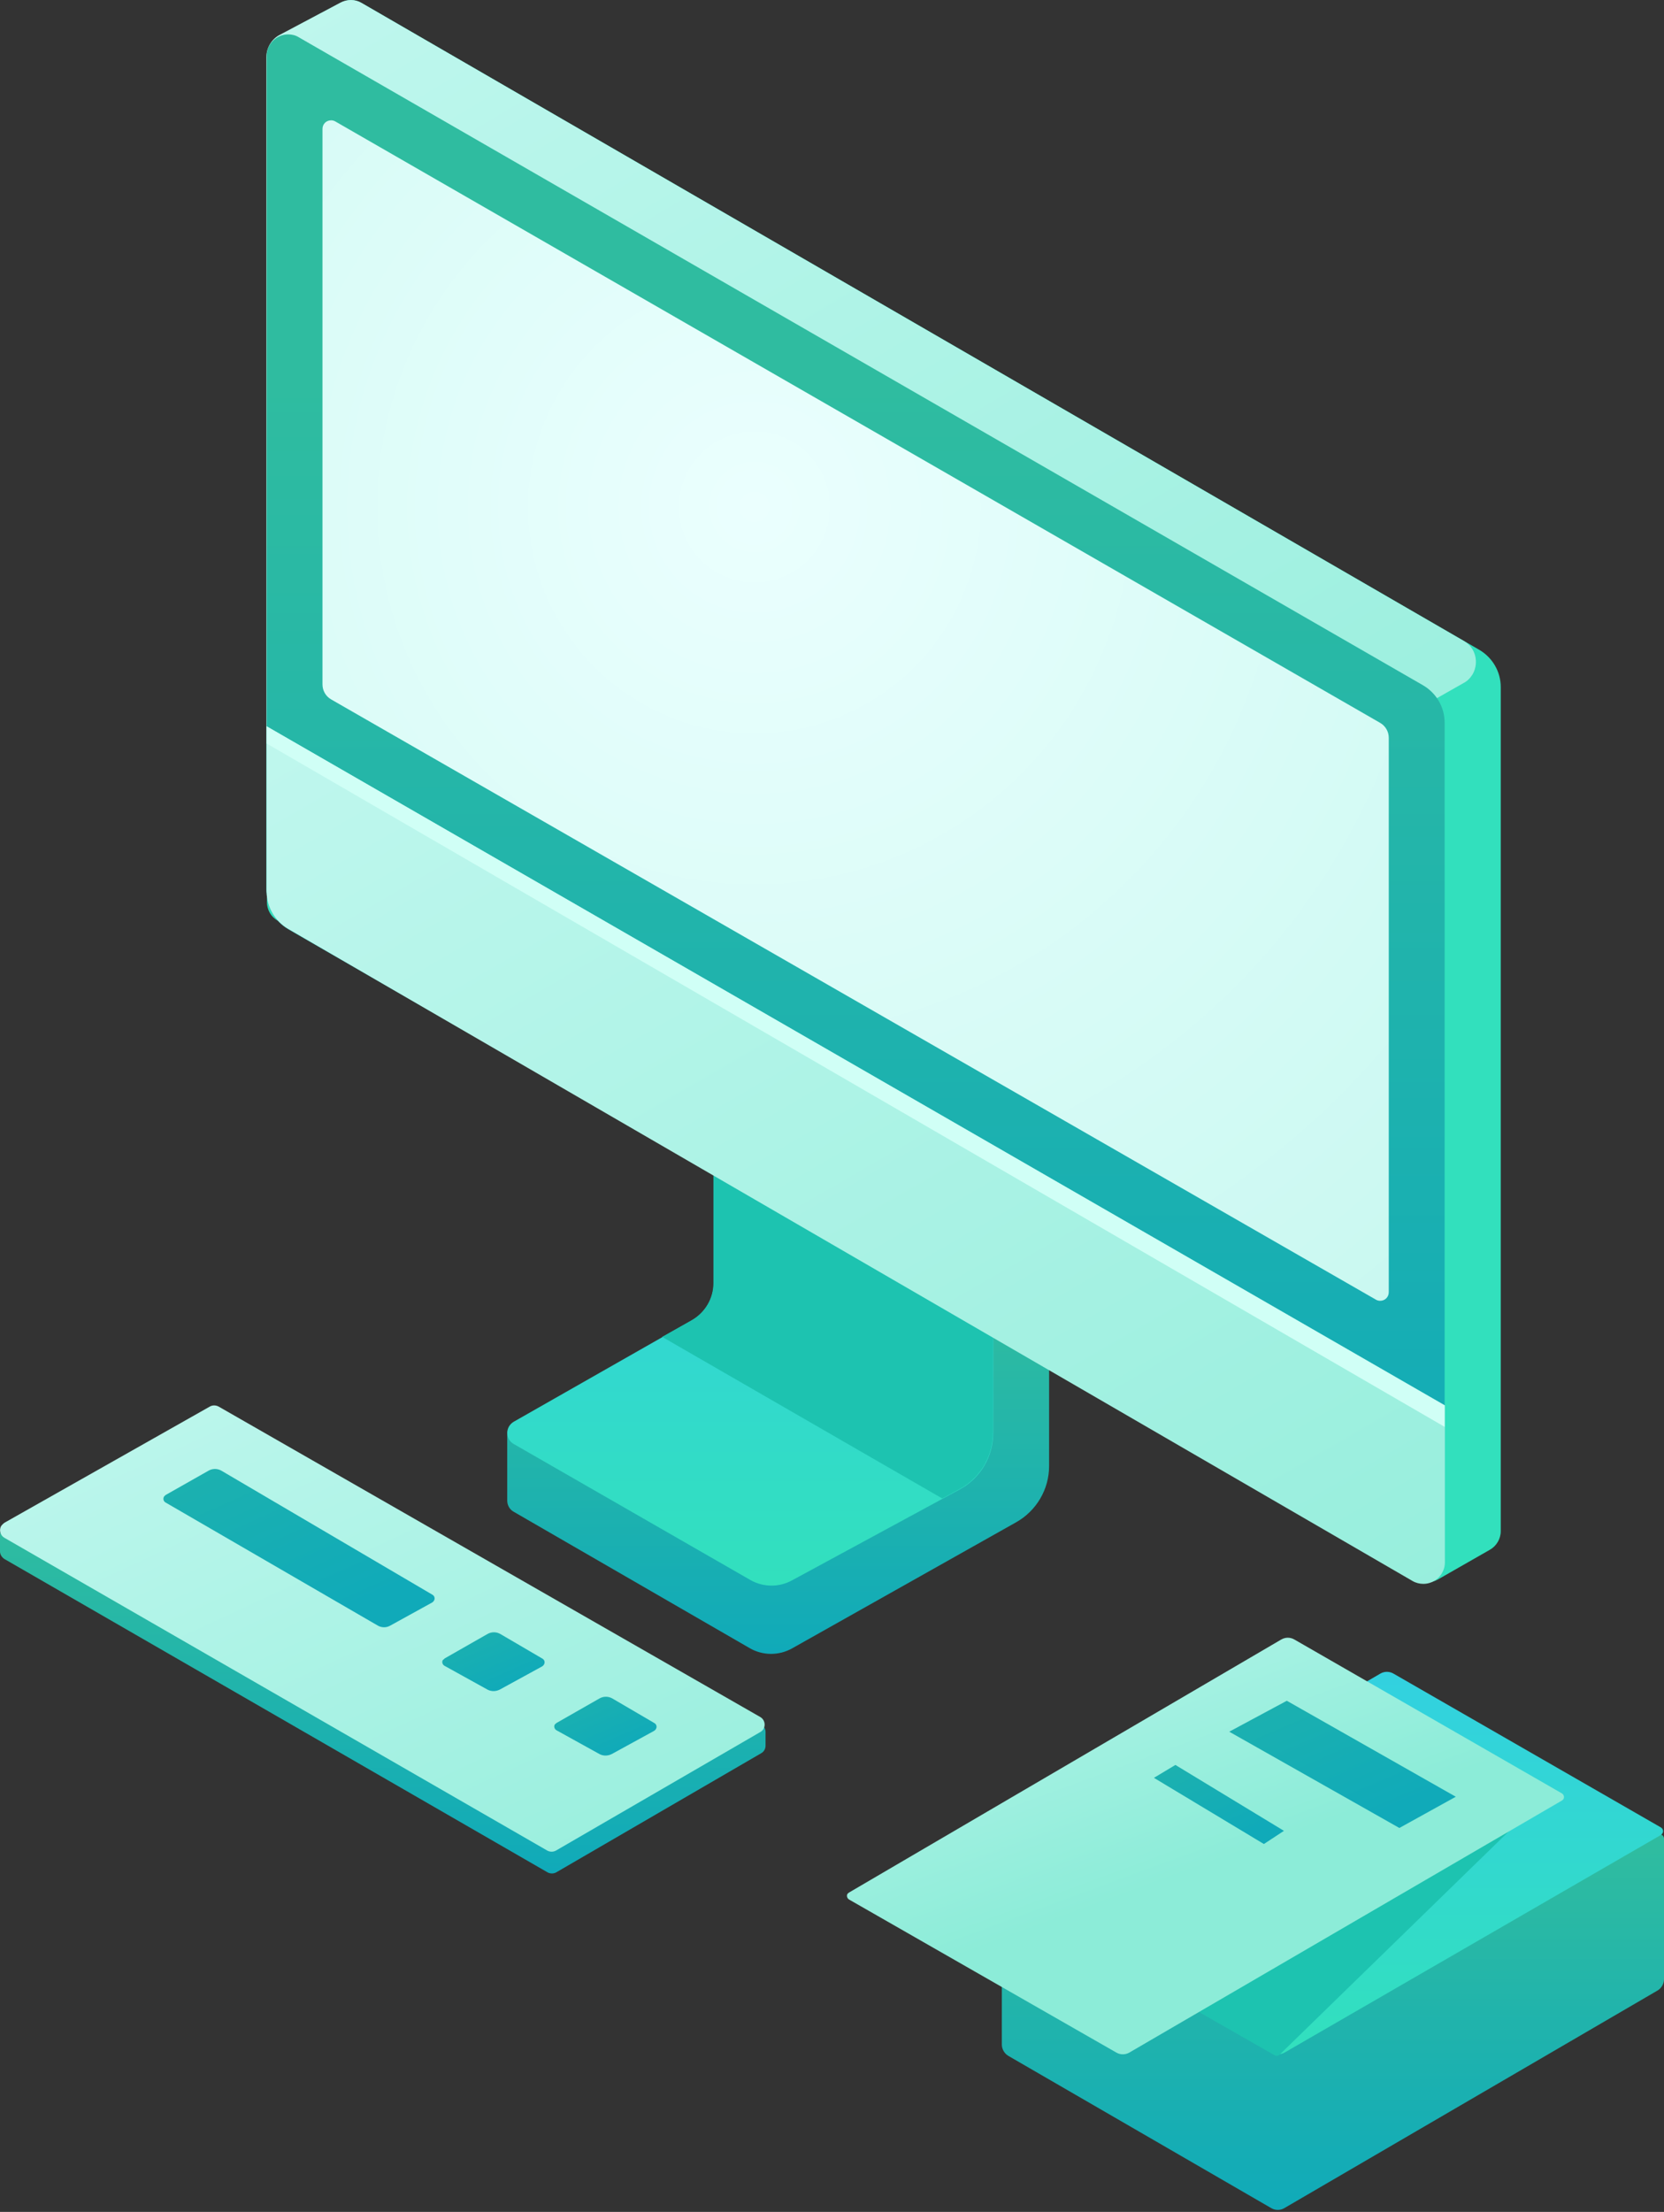 <?xml version="1.0" encoding="utf-8"?>
<!-- Generator: Adobe Illustrator 21.1.0, SVG Export Plug-In . SVG Version: 6.00 Build 0)  -->
<svg version="1.1" id="_x5F_" xmlns="http://www.w3.org/2000/svg" xmlns:xlink="http://www.w3.org/1999/xlink" x="0px" y="0px"
	 viewBox="0 0 581 772" style="enable-background:new 0 0 581 772;" xml:space="preserve">
<rect x="0" y="0" width="581" height="772" fill="#333333" stroke="none"/>
<style type="text/css">
	.st0{fill:url(#Rectangle-2-Copy-2_1_);}
	.st1{fill:url(#Rectangle-2-Copy-3_1_);}
	.st2{fill:#1DC3B0;}
	.st3{fill:url(#Path-10-Copy-2_1_);}
	.st4{fill:url(#Path-2-Copy-2_1_);}
	.st5{fill:#32E0BD;}
	.st6{fill:url(#Rectangle-Copy-6_1_);}
	.st7{fill:url(#Rectangle-Copy-4_1_);}
	.st8{fill:url(#Rectangle-Copy-5_1_);}
	.st9{fill:#D0FFF6;}
	.st10{fill:url(#Path-2-Copy-3_1_);}
	.st11{fill:url(#Path-6-Copy-2_1_);}
	.st12{fill:url(#Path-3-Copy-9_1_);}
	.st13{fill:url(#Path-3-Copy-10_1_);}
	.st14{fill:url(#Path-3-Copy-11_1_);}
	.st15{fill:url(#Path-10-Copy-3_1_);}
	.st16{fill:url(#Path-10-Copy-4_1_);}
	.st17{fill:url(#Path-11-Copy-8_1_);}
	.st18{fill:url(#Path-11-Copy-7_1_);}
</style>
<g id="Page-1">
	<g id="home-page" transform="translate(-773, -155)">
		<g id="Group-2-Copy-2" transform="translate(773, 155)">
			
				<linearGradient id="Rectangle-2-Copy-2_1_" gradientUnits="userSpaceOnUse" x1="-128.813" y1="682.834" x2="-128.813" y2="683.607" gradientTransform="matrix(189.163 0 0 -158.76 24638.316 108983.875)">
				<stop  offset="0" style="stop-color:#10AAB9"/>
				<stop  offset="1" style="stop-color:#2FBCA0"/>
			</linearGradient>
			<path id="Rectangle-2-Copy-2" class="st0" d="M249.2,418.5h117.1v93.2c0,8.1-4.4,15.6-11.5,19.6l-78.2,44
				c-4.6,2.6-10.3,2.6-14.9-0.1l-82.4-47.6c-1.4-0.8-2.2-2.3-2.2-3.9v-23.3c0-1.4,0.9-2.5,2.2-2.9l69.9-18.6V418.5z"/>
			
				<linearGradient id="Rectangle-2-Copy-3_1_" gradientUnits="userSpaceOnUse" x1="-128.733" y1="683.839" x2="-128.733" y2="682.839" gradientTransform="matrix(169.604 0 0 -157.35 22095.633 107998.344)">
				<stop  offset="0" style="stop-color:#32D1E0"/>
				<stop  offset="1" style="stop-color:#32E0BD"/>
			</linearGradient>
			<path id="Rectangle-2-Copy-3" class="st1" d="M249.2,396h97.6v104.1c0,8.3-4.5,15.9-11.8,19.8l-58.5,31.7
				c-4.6,2.5-10.1,2.4-14.6-0.2L179.4,504c-2.2-1.2-2.9-4-1.7-6.1c0.4-0.7,1-1.3,1.7-1.7l62.2-35.4c4.7-2.7,7.6-7.6,7.6-13V396z"/>
			<path id="Combined-Shape" class="st2" d="M329,523l-97.8-56.4l10.3-5.8c4.7-2.7,7.6-7.6,7.6-13V396h97.6v104
				c0,8.3-4.5,15.9-11.8,19.8L329,523z"/>
			
				<linearGradient id="Path-10-Copy-2_1_" gradientUnits="userSpaceOnUse" x1="-128.938" y1="682.817" x2="-128.938" y2="683.589" gradientTransform="matrix(231.202 0 0 -163.901 30276.01 112685.82)">
				<stop  offset="0" style="stop-color:#10AAB9"/>
				<stop  offset="1" style="stop-color:#2FBCA0"/>
			</linearGradient>
			<path id="Path-10-Copy-2" class="st3" d="M349.8,713.6v-49.1c0-0.6,0.4-1.1,0.9-1.4l131.9-55.3c1-0.4,2.2-0.5,3.2-0.1l94.2,32.6
				c0.6,0.2,1,0.8,1,1.4v49.1c0,1.6-0.9,3.1-2.2,3.9l-130.4,76c-1.4,0.8-3.1,0.8-4.5,0L352,717.5
				C350.7,716.7,349.8,715.2,349.8,713.6z"/>
			
				<linearGradient id="Path-2-Copy-2_1_" gradientUnits="userSpaceOnUse" x1="-129.014" y1="682.845" x2="-129.014" y2="683.617" gradientTransform="matrix(267.279 0 0 -155.853 34616.273 107076.945)">
				<stop  offset="0" style="stop-color:#10AAB9"/>
				<stop  offset="1" style="stop-color:#2FBCA0"/>
			</linearGradient>
			<path id="Path-2-Copy-2" class="st4" d="M0,541.5v-5.8c0-1.2,0.7-2.2,1.7-2.7l71.8-34.7c0.9-0.4,1.9-0.4,2.7,0.1l189.5,103.5
				c1,0.5,1.6,1.5,1.6,2.6v4.8c0,1.1-0.6,2.1-1.5,2.6l-71.6,41.6c-0.9,0.5-2.1,0.5-3,0L1.5,544.1C0.6,543.5,0,542.5,0,541.5z"/>
			<path id="Rectangle-Copy-3" class="st5" d="M126.2,1l390.3,225.8c4.6,2.7,7.5,7.6,7.5,13v294.6c0,2.7-1.5,5.2-3.8,6.5l-18.2,10.4
				c-2.3,1.3-5.2,1.3-7.5,0l-397.6-230c-2.3-1.3-3.7-3.8-3.7-6.5V20c0-3.3,1.8-6.4,4.8-7.9l21.1-11.2C121.2-0.3,124-0.3,126.2,1z"/>
			
				<linearGradient id="Rectangle-Copy-6_1_" gradientUnits="userSpaceOnUse" x1="-129.821" y1="683.496" x2="-128.679" y2="682.061" gradientTransform="matrix(422.286 0 0 -317.642 54860.266 217126.594)">
				<stop  offset="0" style="stop-color:#C0F7EE"/>
				<stop  offset="1" style="stop-color:#8CECD8"/>
			</linearGradient>
			<path id="Rectangle-Copy-6" class="st6" d="M126.2,1l384.9,222.7c4.1,2.3,5.4,7.5,3.1,11.6c-0.8,1.3-1.8,2.4-3.2,3.1l-11.8,6.7
				c-0.7,0.4-1.5,0.7-2.4,0.9l-395,71.5c-4.1,0.7-8-2-8.7-6c-0.1-0.4-0.1-0.9-0.1-1.3V20c0-3.3,1.8-6.4,4.8-7.9l21.1-11.2
				C121.2-0.3,124-0.3,126.2,1z"/>
			
				<linearGradient id="Rectangle-Copy-4_1_" gradientUnits="userSpaceOnUse" x1="-129.184" y1="682.443" x2="-129.184" y2="683.216" gradientTransform="matrix(411.354 0 0 -539.546 53439.102 368761.219)">
				<stop  offset="0" style="stop-color:#10AAB9"/>
				<stop  offset="1" style="stop-color:#2FBCA0"/>
			</linearGradient>
			<path id="Rectangle-Copy-4" class="st7" d="M104.3,13l392.6,226.2c4.6,2.7,7.5,7.6,7.5,13V544c0,4.1-3.4,7.5-7.5,7.5
				c-1.3,0-2.6-0.3-3.7-1L100.6,324.3c-4.6-2.7-7.5-7.6-7.5-13V19.5c0-4.1,3.4-7.5,7.5-7.5C101.9,12,103.2,12.3,104.3,13z"/>
			
				<linearGradient id="Rectangle-Copy-5_1_" gradientUnits="userSpaceOnUse" x1="-129.644" y1="683.648" x2="-128.501" y2="682.213" gradientTransform="matrix(411.354 0 0 -299.339 53439.102 204874.219)">
				<stop  offset="0" style="stop-color:#C0F7EE"/>
				<stop  offset="1" style="stop-color:#8CECD8"/>
			</linearGradient>
			<path id="Rectangle-Copy-5" class="st8" d="M93.1,253.5l411.4,237v54.8c0,4.1-3.4,7.5-7.5,7.5c-1.3,0-2.6-0.3-3.8-1L100.6,324.2
				c-4.6-2.7-7.5-7.6-7.5-13V253.5z"/>
			<polygon id="Rectangle-Copy-7" class="st9" points="93.1,253.5 504.4,490.5 504.4,498 93.1,259.5 			"/>
			
				<linearGradient id="Path-2-Copy-3_1_" gradientUnits="userSpaceOnUse" x1="-129.47" y1="683.921" x2="-128.327" y2="682.486" gradientTransform="matrix(267.06 0 0 -155.775 34587.844 107016.586)">
				<stop  offset="0" style="stop-color:#C0F7EE"/>
				<stop  offset="1" style="stop-color:#8CECD8"/>
			</linearGradient>
			<path id="Path-2-Copy-3" class="st10" d="M1.5,531.5l71.8-40.6c0.9-0.5,2-0.5,3,0l189.2,108.4c1.4,0.8,1.9,2.7,1.1,4.1
				c-0.3,0.5-0.6,0.8-1.1,1.1l-71.4,41.4c-0.9,0.5-2.1,0.5-3,0L1.5,536.7c-1.4-0.8-1.9-2.7-1.1-4.1C0.7,532.2,1.1,531.8,1.5,531.5z"
				/>
			
				<radialGradient id="Path-6-Copy-2_1_" cx="-129.574" cy="683.38" r="2.721" gradientTransform="matrix(225.566 295.87 296.214 -225.304 -172936.453 192479.766)" gradientUnits="userSpaceOnUse">
				<stop  offset="0" style="stop-color:#EBFFFE"/>
				<stop  offset="1" style="stop-color:#8CECD8"/>
			</radialGradient>
			<path id="Path-6-Copy-2" class="st11" d="M117.1,42.4l364.8,209.9c1.9,1.1,3,3.1,3,5.2V451c0,1.7-1.3,3-3,3c-0.5,0-1-0.1-1.5-0.4
				L115.6,244.1c-1.9-1.1-3-3.1-3-5.2V45c0-1.7,1.3-3,3-3C116.1,42,116.6,42.1,117.1,42.4z"/>
			
				<linearGradient id="Path-3-Copy-9_1_" gradientUnits="userSpaceOnUse" x1="-127.871" y1="684.036" x2="-129.491" y2="686.156" gradientTransform="matrix(94.665 0 0 -55.194 12233.532 38313.828)">
				<stop  offset="0" style="stop-color:#10AAB9"/>
				<stop  offset="1" style="stop-color:#2FBCA0"/>
			</linearGradient>
			<path id="Path-3-Copy-9" class="st12" d="M57.8,521.8l15-8.5c1.4-0.8,3.1-0.8,4.5,0l73.7,43.3c0.7,0.4,1,1.3,0.5,2.1
				c-0.1,0.2-0.3,0.4-0.6,0.6l-14.7,8.1c-1.4,0.8-3.1,0.7-4.4-0.1l-74-42.9c-0.7-0.4-1-1.3-0.5-2.1C57.4,522.2,57.6,522,57.8,521.8z
				"/>
			
				<linearGradient id="Path-3-Copy-10_1_" gradientUnits="userSpaceOnUse" x1="-125.6" y1="686.731" x2="-127.22" y2="688.851" gradientTransform="matrix(35.646 0 0 -20.509 4658.539 14671.222)">
				<stop  offset="0" style="stop-color:#10AAB9"/>
				<stop  offset="1" style="stop-color:#2FBCA0"/>
			</linearGradient>
			<path id="Path-3-Copy-10" class="st13" d="M155.3,578.8l14.9-8.5c1.4-0.8,3.1-0.8,4.5,0l14.7,8.6c0.7,0.4,1,1.3,0.5,2.1
				c-0.1,0.2-0.3,0.4-0.6,0.6l-14.8,8.1c-1.4,0.7-3,0.7-4.3,0l-15-8.3c-0.7-0.4-1-1.3-0.6-2C154.9,579.2,155.1,579,155.3,578.8z"/>
			
				<linearGradient id="Path-3-Copy-11_1_" gradientUnits="userSpaceOnUse" x1="-125.6" y1="686.731" x2="-127.22" y2="688.851" gradientTransform="matrix(35.646 0 0 -20.509 4697.572 14693.722)">
				<stop  offset="0" style="stop-color:#10AAB9"/>
				<stop  offset="1" style="stop-color:#2FBCA0"/>
			</linearGradient>
			<path id="Path-3-Copy-11" class="st14" d="M194.4,601.3l14.9-8.5c1.4-0.8,3.1-0.8,4.5,0l14.7,8.6c0.7,0.4,1,1.3,0.5,2.1
				c-0.1,0.2-0.3,0.4-0.6,0.6l-14.8,8.1c-1.4,0.7-3,0.7-4.3,0l-15-8.3c-0.7-0.4-1-1.3-0.6-2C193.9,601.7,194.1,601.5,194.4,601.3z"
				/>
			
				<linearGradient id="Path-10-Copy-3_1_" gradientUnits="userSpaceOnUse" x1="-128.937" y1="683.939" x2="-128.937" y2="682.939" gradientTransform="matrix(230.849 0 0 -133.534 30230.184 91912.688)">
				<stop  offset="0" style="stop-color:#32D1E0"/>
				<stop  offset="1" style="stop-color:#32E0BD"/>
			</linearGradient>
			<path id="Path-10-Copy-3" class="st15" d="M350.5,660.5L482,584.1c1.4-0.8,3.1-0.8,4.5,0l93.4,53.7c0.7,0.4,1,1.3,0.6,2
				c-0.1,0.2-0.3,0.4-0.5,0.6l-131.5,76c-1.4,0.8-3.1,0.8-4.5,0l-93.3-53.4c-0.7-0.4-1-1.3-0.6-2
				C350.1,660.8,350.3,660.6,350.5,660.5z"/>
			<path id="Path-10-Copy-5" class="st2" d="M350.6,660.6L467,599c1.3-0.7,2.8-0.7,4.1,0l63.7,32.4l-88,85.7
				c-0.5,0.5-1.2,0.6-1.8,0.2l-94.5-54c-0.7-0.4-1-1.3-0.6-2C350.1,661,350.3,660.8,350.6,660.6z"/>
			
				<linearGradient id="Path-10-Copy-4_1_" gradientUnits="userSpaceOnUse" x1="-129.41" y1="684.061" x2="-128.961" y2="683.352" gradientTransform="matrix(250.383 0 0 -145.524 32715.565 100093.297)">
				<stop  offset="0" style="stop-color:#C0F7EE"/>
				<stop  offset="1" style="stop-color:#8CECD8"/>
			</linearGradient>
			<path id="Path-10-Copy-4" class="st16" d="M296.5,660.5l150.9-88.3c1.4-0.8,3.1-0.8,4.5,0l93.4,53.7c0.7,0.4,1,1.3,0.6,2
				c-0.1,0.2-0.3,0.4-0.5,0.5l-151.1,88c-1.4,0.8-3.1,0.8-4.5,0l-93.3-53.4c-0.7-0.4-1-1.3-0.6-2
				C296.1,660.8,296.3,660.6,296.5,660.5z"/>
			
				<linearGradient id="Path-11-Copy-8_1_" gradientUnits="userSpaceOnUse" x1="-127.599" y1="684.423" x2="-129.219" y2="686.544" gradientTransform="matrix(79.098 0 0 -44.442 10581.892 31047.828)">
				<stop  offset="0" style="stop-color:#10AAB9"/>
				<stop  offset="1" style="stop-color:#2FBCA0"/>
			</linearGradient>
			<polygon id="Path-11-Copy-8" class="st17" points="429.2,604.4 449.3,593.6 508.3,627.1 488.6,638 			"/>
			
				<linearGradient id="Path-11-Copy-7_1_" gradientUnits="userSpaceOnUse" x1="-126.382" y1="685.633" x2="-128.003" y2="687.753" gradientTransform="matrix(45.462 0 0 -27.592 6182.993 19556.918)">
				<stop  offset="0" style="stop-color:#10AAB9"/>
				<stop  offset="1" style="stop-color:#2FBCA0"/>
			</linearGradient>
			<polygon id="Path-11-Copy-7" class="st18" points="402.9,620.5 410.4,616 448.3,639 441.3,643.6 			"/>
		</g>
	</g>
</g>
</svg>
